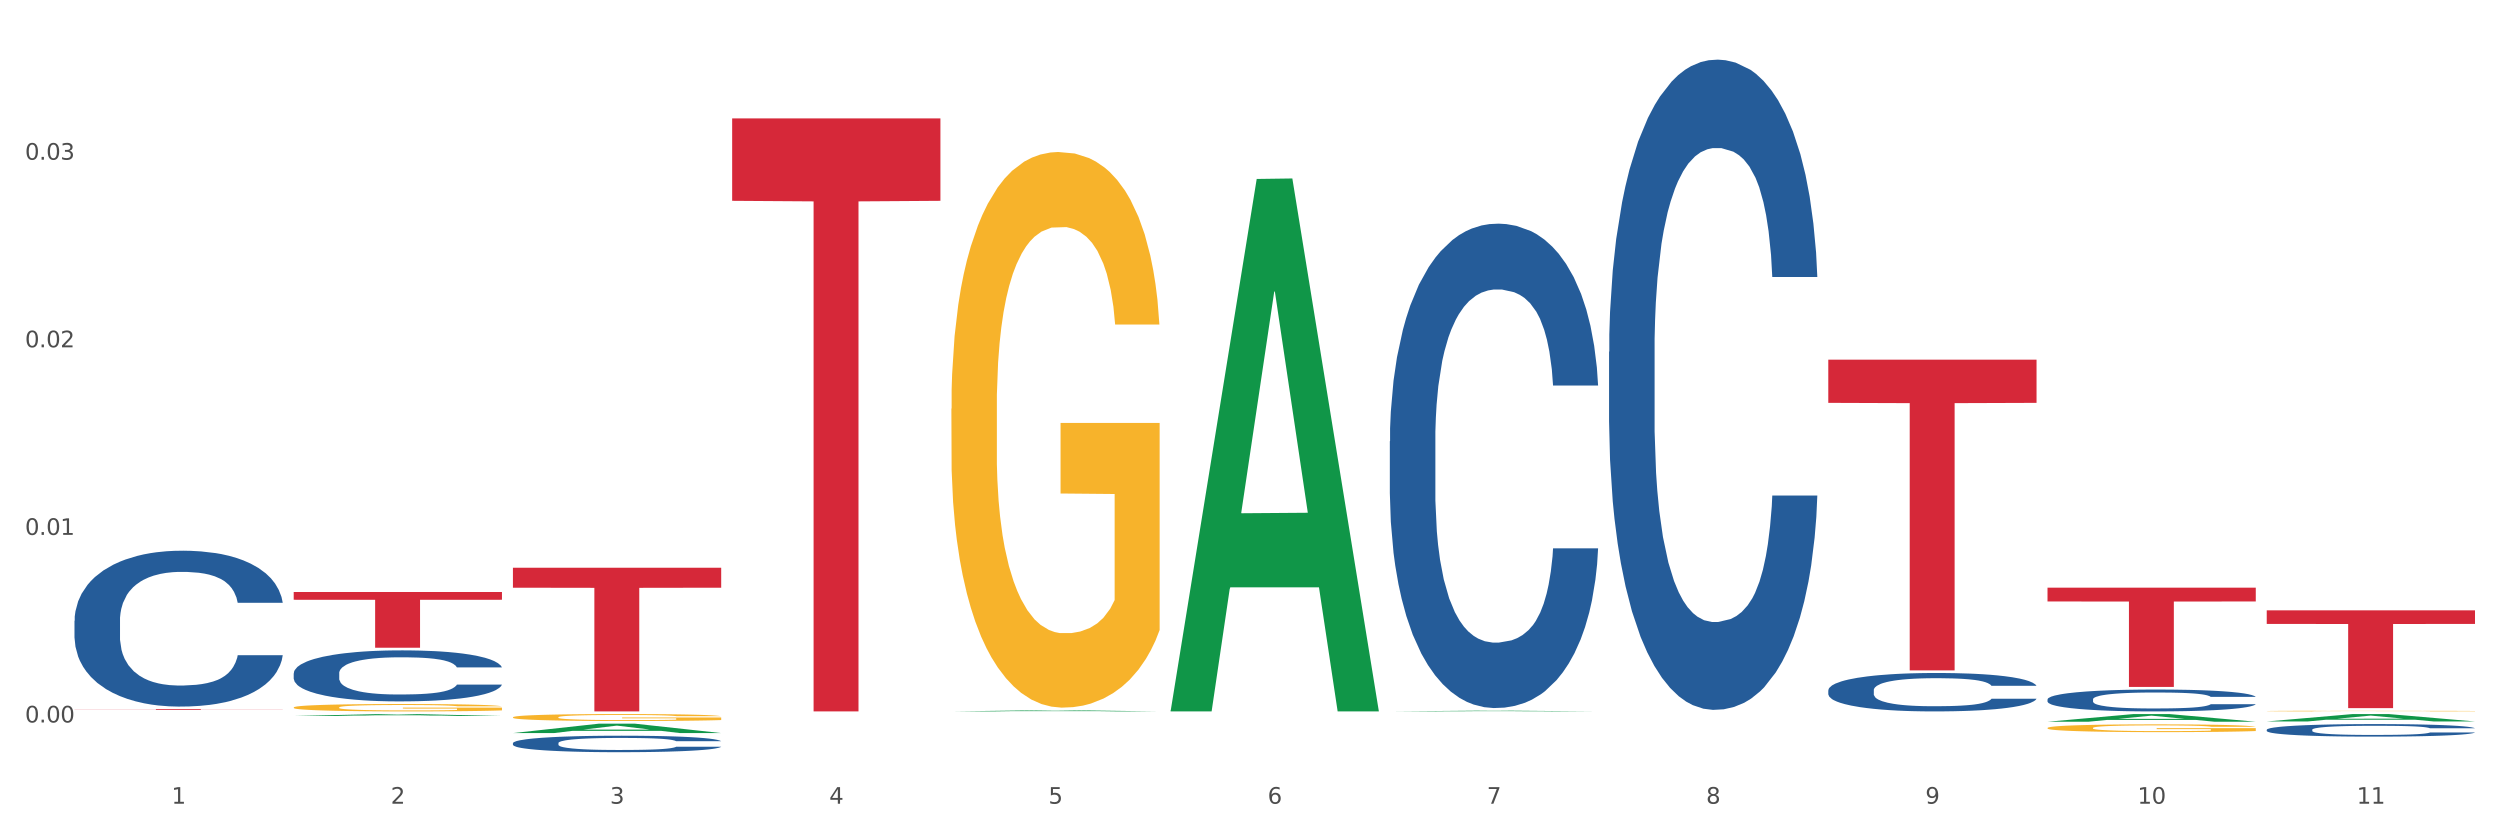<?xml version="1.0" encoding="utf-8" standalone="no"?>
<!DOCTYPE svg PUBLIC "-//W3C//DTD SVG 1.1//EN"
  "http://www.w3.org/Graphics/SVG/1.1/DTD/svg11.dtd">
<svg xmlns:xlink="http://www.w3.org/1999/xlink" width="1080pt" height="360pt" viewBox="0 0 1080 360" xmlns="http://www.w3.org/2000/svg" version="1.1">
 <rect x="0" y="0" width="1080" height="360" fill="#333333" stroke="none"/>
 <defs>
  <style type="text/css">*{stroke-linejoin: round; stroke-linecap: butt}</style>
 </defs>
 <g id="figure_1">
  <g id="patch_1">
   <path d="M 0 360 
L 1080 360 
L 1080 0 
L 0 0 
z
" style="fill: #ffffff; stroke: #ffffff; stroke-linejoin: miter"/>
  </g>
  <g id="axes_1">
   <g id="matplotlib.axis_1">
    <g id="xtick_1">
     <g id="text_1">
      <!-- 1 -->
      <g style="fill: #4d4d4d" transform="translate(74.106 347.204) scale(0.096 -0.096)">
       <defs>
        <path id="DejaVuSans-31" d="M 794 531 
L 1825 531 
L 1825 4091 
L 703 3866 
L 703 4441 
L 1819 4666 
L 2450 4666 
L 2450 531 
L 3481 531 
L 3481 0 
L 794 0 
L 794 531 
z
" transform="scale(0.016)"/>
       </defs>
       <use xlink:href="#DejaVuSans-31"/>
      </g>
     </g>
    </g>
    <g id="xtick_2">
     <g id="text_2">
      <!-- 2 -->
      <g style="fill: #4d4d4d" transform="translate(168.812 347.204) scale(0.096 -0.096)">
       <defs>
        <path id="DejaVuSans-32" d="M 1228 531 
L 3431 531 
L 3431 0 
L 469 0 
L 469 531 
Q 828 903 1448 1529 
Q 2069 2156 2228 2338 
Q 2531 2678 2651 2914 
Q 2772 3150 2772 3378 
Q 2772 3750 2511 3984 
Q 2250 4219 1831 4219 
Q 1534 4219 1204 4116 
Q 875 4013 500 3803 
L 500 4441 
Q 881 4594 1212 4672 
Q 1544 4750 1819 4750 
Q 2544 4750 2975 4387 
Q 3406 4025 3406 3419 
Q 3406 3131 3298 2873 
Q 3191 2616 2906 2266 
Q 2828 2175 2409 1742 
Q 1991 1309 1228 531 
z
" transform="scale(0.016)"/>
       </defs>
       <use xlink:href="#DejaVuSans-32"/>
      </g>
     </g>
    </g>
    <g id="xtick_3">
     <g id="text_3">
      <!-- 3 -->
      <g style="fill: #4d4d4d" transform="translate(263.517 347.204) scale(0.096 -0.096)">
       <defs>
        <path id="DejaVuSans-33" d="M 2597 2516 
Q 3050 2419 3304 2112 
Q 3559 1806 3559 1356 
Q 3559 666 3084 287 
Q 2609 -91 1734 -91 
Q 1441 -91 1130 -33 
Q 819 25 488 141 
L 488 750 
Q 750 597 1062 519 
Q 1375 441 1716 441 
Q 2309 441 2620 675 
Q 2931 909 2931 1356 
Q 2931 1769 2642 2001 
Q 2353 2234 1838 2234 
L 1294 2234 
L 1294 2753 
L 1863 2753 
Q 2328 2753 2575 2939 
Q 2822 3125 2822 3475 
Q 2822 3834 2567 4026 
Q 2313 4219 1838 4219 
Q 1578 4219 1281 4162 
Q 984 4106 628 3988 
L 628 4550 
Q 988 4650 1302 4700 
Q 1616 4750 1894 4750 
Q 2613 4750 3031 4423 
Q 3450 4097 3450 3541 
Q 3450 3153 3228 2886 
Q 3006 2619 2597 2516 
z
" transform="scale(0.016)"/>
       </defs>
       <use xlink:href="#DejaVuSans-33"/>
      </g>
     </g>
    </g>
    <g id="xtick_4">
     <g id="text_4">
      <!-- 4 -->
      <g style="fill: #4d4d4d" transform="translate(358.223 347.204) scale(0.096 -0.096)">
       <defs>
        <path id="DejaVuSans-34" d="M 2419 4116 
L 825 1625 
L 2419 1625 
L 2419 4116 
z
M 2253 4666 
L 3047 4666 
L 3047 1625 
L 3713 1625 
L 3713 1100 
L 3047 1100 
L 3047 0 
L 2419 0 
L 2419 1100 
L 313 1100 
L 313 1709 
L 2253 4666 
z
" transform="scale(0.016)"/>
       </defs>
       <use xlink:href="#DejaVuSans-34"/>
      </g>
     </g>
    </g>
    <g id="xtick_5">
     <g id="text_5">
      <!-- 5 -->
      <g style="fill: #4d4d4d" transform="translate(452.928 347.204) scale(0.096 -0.096)">
       <defs>
        <path id="DejaVuSans-35" d="M 691 4666 
L 3169 4666 
L 3169 4134 
L 1269 4134 
L 1269 2991 
Q 1406 3038 1543 3061 
Q 1681 3084 1819 3084 
Q 2600 3084 3056 2656 
Q 3513 2228 3513 1497 
Q 3513 744 3044 326 
Q 2575 -91 1722 -91 
Q 1428 -91 1123 -41 
Q 819 9 494 109 
L 494 744 
Q 775 591 1075 516 
Q 1375 441 1709 441 
Q 2250 441 2565 725 
Q 2881 1009 2881 1497 
Q 2881 1984 2565 2268 
Q 2250 2553 1709 2553 
Q 1456 2553 1204 2497 
Q 953 2441 691 2322 
L 691 4666 
z
" transform="scale(0.016)"/>
       </defs>
       <use xlink:href="#DejaVuSans-35"/>
      </g>
     </g>
    </g>
    <g id="xtick_6">
     <g id="text_6">
      <!-- 6 -->
      <g style="fill: #4d4d4d" transform="translate(547.634 347.204) scale(0.096 -0.096)">
       <defs>
        <path id="DejaVuSans-36" d="M 2113 2584 
Q 1688 2584 1439 2293 
Q 1191 2003 1191 1497 
Q 1191 994 1439 701 
Q 1688 409 2113 409 
Q 2538 409 2786 701 
Q 3034 994 3034 1497 
Q 3034 2003 2786 2293 
Q 2538 2584 2113 2584 
z
M 3366 4563 
L 3366 3988 
Q 3128 4100 2886 4159 
Q 2644 4219 2406 4219 
Q 1781 4219 1451 3797 
Q 1122 3375 1075 2522 
Q 1259 2794 1537 2939 
Q 1816 3084 2150 3084 
Q 2853 3084 3261 2657 
Q 3669 2231 3669 1497 
Q 3669 778 3244 343 
Q 2819 -91 2113 -91 
Q 1303 -91 875 529 
Q 447 1150 447 2328 
Q 447 3434 972 4092 
Q 1497 4750 2381 4750 
Q 2619 4750 2861 4703 
Q 3103 4656 3366 4563 
z
" transform="scale(0.016)"/>
       </defs>
       <use xlink:href="#DejaVuSans-36"/>
      </g>
     </g>
    </g>
    <g id="xtick_7">
     <g id="text_7">
      <!-- 7 -->
      <g style="fill: #4d4d4d" transform="translate(642.339 347.204) scale(0.096 -0.096)">
       <defs>
        <path id="DejaVuSans-37" d="M 525 4666 
L 3525 4666 
L 3525 4397 
L 1831 0 
L 1172 0 
L 2766 4134 
L 525 4134 
L 525 4666 
z
" transform="scale(0.016)"/>
       </defs>
       <use xlink:href="#DejaVuSans-37"/>
      </g>
     </g>
    </g>
    <g id="xtick_8">
     <g id="text_8">
      <!-- 8 -->
      <g style="fill: #4d4d4d" transform="translate(737.044 347.204) scale(0.096 -0.096)">
       <defs>
        <path id="DejaVuSans-38" d="M 2034 2216 
Q 1584 2216 1326 1975 
Q 1069 1734 1069 1313 
Q 1069 891 1326 650 
Q 1584 409 2034 409 
Q 2484 409 2743 651 
Q 3003 894 3003 1313 
Q 3003 1734 2745 1975 
Q 2488 2216 2034 2216 
z
M 1403 2484 
Q 997 2584 770 2862 
Q 544 3141 544 3541 
Q 544 4100 942 4425 
Q 1341 4750 2034 4750 
Q 2731 4750 3128 4425 
Q 3525 4100 3525 3541 
Q 3525 3141 3298 2862 
Q 3072 2584 2669 2484 
Q 3125 2378 3379 2068 
Q 3634 1759 3634 1313 
Q 3634 634 3220 271 
Q 2806 -91 2034 -91 
Q 1263 -91 848 271 
Q 434 634 434 1313 
Q 434 1759 690 2068 
Q 947 2378 1403 2484 
z
M 1172 3481 
Q 1172 3119 1398 2916 
Q 1625 2713 2034 2713 
Q 2441 2713 2670 2916 
Q 2900 3119 2900 3481 
Q 2900 3844 2670 4047 
Q 2441 4250 2034 4250 
Q 1625 4250 1398 4047 
Q 1172 3844 1172 3481 
z
" transform="scale(0.016)"/>
       </defs>
       <use xlink:href="#DejaVuSans-38"/>
      </g>
     </g>
    </g>
    <g id="xtick_9">
     <g id="text_9">
      <!-- 9 -->
      <g style="fill: #4d4d4d" transform="translate(831.75 347.204) scale(0.096 -0.096)">
       <defs>
        <path id="DejaVuSans-39" d="M 703 97 
L 703 672 
Q 941 559 1184 500 
Q 1428 441 1663 441 
Q 2288 441 2617 861 
Q 2947 1281 2994 2138 
Q 2813 1869 2534 1725 
Q 2256 1581 1919 1581 
Q 1219 1581 811 2004 
Q 403 2428 403 3163 
Q 403 3881 828 4315 
Q 1253 4750 1959 4750 
Q 2769 4750 3195 4129 
Q 3622 3509 3622 2328 
Q 3622 1225 3098 567 
Q 2575 -91 1691 -91 
Q 1453 -91 1209 -44 
Q 966 3 703 97 
z
M 1959 2075 
Q 2384 2075 2632 2365 
Q 2881 2656 2881 3163 
Q 2881 3666 2632 3958 
Q 2384 4250 1959 4250 
Q 1534 4250 1286 3958 
Q 1038 3666 1038 3163 
Q 1038 2656 1286 2365 
Q 1534 2075 1959 2075 
z
" transform="scale(0.016)"/>
       </defs>
       <use xlink:href="#DejaVuSans-39"/>
      </g>
     </g>
    </g>
    <g id="xtick_10">
     <g id="text_10">
      <!-- 10 -->
      <g style="fill: #4d4d4d" transform="translate(923.401 347.204) scale(0.096 -0.096)">
       <defs>
        <path id="DejaVuSans-30" d="M 2034 4250 
Q 1547 4250 1301 3770 
Q 1056 3291 1056 2328 
Q 1056 1369 1301 889 
Q 1547 409 2034 409 
Q 2525 409 2770 889 
Q 3016 1369 3016 2328 
Q 3016 3291 2770 3770 
Q 2525 4250 2034 4250 
z
M 2034 4750 
Q 2819 4750 3233 4129 
Q 3647 3509 3647 2328 
Q 3647 1150 3233 529 
Q 2819 -91 2034 -91 
Q 1250 -91 836 529 
Q 422 1150 422 2328 
Q 422 3509 836 4129 
Q 1250 4750 2034 4750 
z
" transform="scale(0.016)"/>
       </defs>
       <use xlink:href="#DejaVuSans-31"/>
       <use xlink:href="#DejaVuSans-30" transform="translate(63.623 0)"/>
      </g>
     </g>
    </g>
    <g id="xtick_11">
     <g id="text_11">
      <!-- 11 -->
      <g style="fill: #4d4d4d" transform="translate(1018.107 347.204) scale(0.096 -0.096)">
       <use xlink:href="#DejaVuSans-31"/>
       <use xlink:href="#DejaVuSans-31" transform="translate(63.623 0)"/>
      </g>
     </g>
    </g>
    <g id="xtick_12"/>
    <g id="xtick_13"/>
    <g id="xtick_14"/>
    <g id="xtick_15"/>
    <g id="xtick_16"/>
    <g id="xtick_17"/>
    <g id="xtick_18"/>
    <g id="xtick_19"/>
    <g id="xtick_20"/>
    <g id="xtick_21"/>
   </g>
   <g id="matplotlib.axis_2">
    <g id="ytick_1">
     <g id="text_12">
      <!-- 0.00 -->
      <g style="fill: #4d4d4d" transform="translate(10.8 312.112) scale(0.096 -0.096)">
       <defs>
        <path id="DejaVuSans-2e" d="M 684 794 
L 1344 794 
L 1344 0 
L 684 0 
L 684 794 
z
" transform="scale(0.016)"/>
       </defs>
       <use xlink:href="#DejaVuSans-30"/>
       <use xlink:href="#DejaVuSans-2e" transform="translate(63.623 0)"/>
       <use xlink:href="#DejaVuSans-30" transform="translate(95.41 0)"/>
       <use xlink:href="#DejaVuSans-30" transform="translate(159.033 0)"/>
      </g>
     </g>
    </g>
    <g id="ytick_2">
     <g id="text_13">
      <!-- 0.01 -->
      <g style="fill: #4d4d4d" transform="translate(10.8 231.073) scale(0.096 -0.096)">
       <use xlink:href="#DejaVuSans-30"/>
       <use xlink:href="#DejaVuSans-2e" transform="translate(63.623 0)"/>
       <use xlink:href="#DejaVuSans-30" transform="translate(95.41 0)"/>
       <use xlink:href="#DejaVuSans-31" transform="translate(159.033 0)"/>
      </g>
     </g>
    </g>
    <g id="ytick_3">
     <g id="text_14">
      <!-- 0.02 -->
      <g style="fill: #4d4d4d" transform="translate(10.8 150.034) scale(0.096 -0.096)">
       <use xlink:href="#DejaVuSans-30"/>
       <use xlink:href="#DejaVuSans-2e" transform="translate(63.623 0)"/>
       <use xlink:href="#DejaVuSans-30" transform="translate(95.41 0)"/>
       <use xlink:href="#DejaVuSans-32" transform="translate(159.033 0)"/>
      </g>
     </g>
    </g>
    <g id="ytick_4">
     <g id="text_15">
      <!-- 0.03 -->
      <g style="fill: #4d4d4d" transform="translate(10.8 68.996) scale(0.096 -0.096)">
       <use xlink:href="#DejaVuSans-30"/>
       <use xlink:href="#DejaVuSans-2e" transform="translate(63.623 0)"/>
       <use xlink:href="#DejaVuSans-30" transform="translate(95.41 0)"/>
       <use xlink:href="#DejaVuSans-33" transform="translate(159.033 0)"/>
      </g>
     </g>
    </g>
    <g id="ytick_5"/>
    <g id="ytick_6"/>
    <g id="ytick_7"/>
    <g id="ytick_8"/>
   </g>
   <g id="PolyCollection_1">
    <path d="M 126.88 309.316 
L 126.973 309.315 
L 164.074 308.466 
L 179.471 308.465 
L 216.851 309.317 
L 199.042 309.317 
L 190.973 309.119 
L 152.666 309.119 
L 152.387 309.122 
L 144.596 309.317 
L 126.88 309.317 
L 126.88 309.316 
L 157.489 309 
L 186.15 309 
L 171.958 308.647 
L 171.773 308.645 
L 171.587 308.647 
L 157.396 309 
L 157.489 309 
L 126.88 309.316 
z
" clip-path="url(#pa4de73095b)" style="fill: #109648"/>
    <path d="M 126.88 305.613 
L 126.987 305.61 
L 126.987 305.505 
L 127.199 305.414 
L 128.261 305.195 
L 129.855 305.014 
L 131.023 304.917 
L 132.192 304.838 
L 133.572 304.759 
L 135.272 304.678 
L 138.352 304.558 
L 140.264 304.496 
L 142.601 304.432 
L 146.85 304.339 
L 149.931 304.286 
L 153.117 304.242 
L 158.322 304.19 
L 161.721 304.166 
L 165.333 304.149 
L 169.688 304.137 
L 172.981 304.134 
L 180.204 304.143 
L 186.365 304.169 
L 189.339 304.19 
L 193.163 304.225 
L 195.181 304.248 
L 198.474 304.295 
L 201.873 304.356 
L 204.21 304.409 
L 207.716 304.508 
L 210.371 304.607 
L 212.814 304.73 
L 214.089 304.815 
L 215.045 304.894 
L 215.895 304.984 
L 216.744 305.128 
L 197.624 305.128 
L 196.881 305.025 
L 195.712 304.929 
L 194.013 304.835 
L 192.526 304.777 
L 189.976 304.704 
L 187.64 304.657 
L 185.196 304.622 
L 182.222 304.593 
L 179.885 304.578 
L 176.592 304.567 
L 170.113 304.57 
L 165.758 304.593 
L 162.784 304.622 
L 160.872 304.648 
L 159.172 304.678 
L 157.26 304.719 
L 155.029 304.78 
L 153.436 304.835 
L 151.843 304.906 
L 150.568 304.976 
L 149.4 305.058 
L 148.444 305.145 
L 147.7 305.236 
L 147.063 305.347 
L 146.532 305.531 
L 146.532 305.931 
L 146.744 306.022 
L 147.275 306.142 
L 147.912 306.232 
L 148.975 306.34 
L 149.931 306.414 
L 151.736 306.519 
L 153.755 306.606 
L 155.348 306.662 
L 156.941 306.709 
L 159.703 306.773 
L 162.784 306.826 
L 165.439 306.858 
L 169.051 306.887 
L 171.494 306.899 
L 173.618 306.904 
L 178.823 306.904 
L 182.541 306.896 
L 186.684 306.875 
L 189.87 306.849 
L 192.526 306.817 
L 195.5 306.764 
L 197.412 306.715 
L 197.412 306.104 
L 174.043 306.101 
L 174.043 305.695 
L 216.851 305.695 
L 216.851 306.887 
L 215.045 306.948 
L 213.027 307.004 
L 210.902 307.054 
L 207.716 307.115 
L 203.892 307.173 
L 200.492 307.214 
L 196.881 307.249 
L 192.632 307.281 
L 187.108 307.311 
L 183.709 307.322 
L 179.46 307.331 
L 174.468 307.334 
L 170.113 307.328 
L 165.864 307.314 
L 161.403 307.287 
L 157.048 307.249 
L 153.755 307.211 
L 150.462 307.165 
L 146.956 307.103 
L 144.195 307.045 
L 142.07 306.992 
L 139.733 306.925 
L 137.184 306.837 
L 135.272 306.758 
L 133.572 306.677 
L 131.767 306.571 
L 130.492 306.481 
L 129.217 306.367 
L 128.474 306.282 
L 127.624 306.151 
L 126.987 305.966 
L 126.88 305.613 
z
" clip-path="url(#pa4de73095b)" style="fill: #f7b32b"/>
    <path d="M 316.291 51.157 
L 406.262 51.157 
L 406.262 86.755 
L 370.871 86.996 
L 370.871 307.324 
L 351.469 307.324 
L 351.469 86.996 
L 316.291 86.755 
L 316.291 51.397 
L 316.291 51.157 
z
" clip-path="url(#pa4de73095b)" style="fill: #d62839"/>
    <path d="M 221.586 245.262 
L 311.556 245.262 
L 311.556 253.888 
L 276.165 253.946 
L 276.165 307.334 
L 256.764 307.334 
L 256.764 253.946 
L 221.586 253.888 
L 221.586 245.32 
L 221.586 245.262 
z
" clip-path="url(#pa4de73095b)" style="fill: #d62839"/>
    <path d="M 126.88 255.752 
L 216.851 255.752 
L 216.851 259.098 
L 181.46 259.12 
L 181.46 279.825 
L 162.058 279.825 
L 162.058 259.12 
L 126.88 259.098 
L 126.88 255.775 
L 126.88 255.752 
z
" clip-path="url(#pa4de73095b)" style="fill: #d62839"/>
    <path d="M 32.175 306.378 
L 122.145 306.378 
L 122.145 306.424 
L 86.754 306.424 
L 86.754 306.713 
L 67.353 306.713 
L 67.353 306.424 
L 32.175 306.424 
L 32.175 306.378 
L 32.175 306.378 
z
" clip-path="url(#pa4de73095b)" style="fill: #d62839"/>
    <path d="M 32.175 268.16 
L 32.281 268.099 
L 32.281 266.377 
L 32.6 264.039 
L 33.77 259.734 
L 35.259 256.474 
L 37.811 252.661 
L 39.194 251.062 
L 41.002 249.279 
L 44.724 246.388 
L 48.978 243.928 
L 51.956 242.575 
L 54.189 241.714 
L 59.187 240.176 
L 62.059 239.499 
L 65.036 238.946 
L 67.589 238.577 
L 71.843 238.146 
L 75.246 237.962 
L 79.181 237.9 
L 82.477 237.962 
L 86.838 238.208 
L 93.219 238.946 
L 95.665 239.376 
L 98.961 240.115 
L 102.365 241.099 
L 105.13 242.083 
L 108.32 243.497 
L 111.617 245.342 
L 114.807 247.679 
L 117.041 249.832 
L 118.848 252.108 
L 120.444 254.875 
L 121.613 257.889 
L 122.145 260.411 
L 102.684 260.411 
L 102.152 258.135 
L 101.088 255.675 
L 100.025 254.014 
L 98.855 252.661 
L 97.047 251.124 
L 95.452 250.14 
L 92.793 248.971 
L 90.347 248.233 
L 88.327 247.802 
L 85.881 247.433 
L 80.67 247.064 
L 76.947 247.064 
L 74.608 247.187 
L 71.736 247.495 
L 69.29 247.925 
L 66.419 248.664 
L 64.186 249.463 
L 61.952 250.509 
L 60.676 251.247 
L 58.762 252.6 
L 57.486 253.707 
L 55.784 255.613 
L 54.827 256.966 
L 53.126 260.472 
L 52.381 263.055 
L 52.062 264.839 
L 51.849 266.807 
L 51.849 276.402 
L 52.487 280.707 
L 53.019 282.552 
L 53.87 284.643 
L 55.465 287.349 
L 57.805 289.994 
L 60.251 291.9 
L 62.271 293.069 
L 64.186 293.93 
L 66.1 294.607 
L 68.44 295.222 
L 70.354 295.591 
L 73.225 295.96 
L 76.628 296.144 
L 79.287 296.144 
L 84.711 295.837 
L 87.157 295.529 
L 89.496 295.099 
L 92.049 294.422 
L 94.069 293.684 
L 95.239 293.131 
L 97.153 291.962 
L 98.642 290.732 
L 99.919 289.317 
L 100.769 288.087 
L 101.726 286.242 
L 102.471 284.151 
L 102.684 283.044 
L 122.145 283.044 
L 121.72 285.258 
L 120.975 287.411 
L 119.487 290.301 
L 118.317 291.962 
L 116.509 293.992 
L 114.595 295.714 
L 111.936 297.62 
L 109.49 299.035 
L 106.937 300.265 
L 104.172 301.372 
L 99.174 302.91 
L 97.366 303.34 
L 93.538 304.078 
L 90.56 304.509 
L 86.2 304.939 
L 81.733 305.185 
L 77.054 305.247 
L 72.906 305.124 
L 68.333 304.755 
L 65.462 304.386 
L 62.271 303.832 
L 58.549 302.971 
L 55.04 301.926 
L 51.743 300.695 
L 48.659 299.281 
L 45.788 297.682 
L 42.065 295.037 
L 39.3 292.454 
L 37.28 290.055 
L 35.897 288.026 
L 34.515 285.443 
L 33.77 283.659 
L 32.6 279.354 
L 32.175 275.356 
L 32.175 268.16 
z
" clip-path="url(#pa4de73095b)" style="fill: #255c99"/>
    <path d="M 126.88 290.862 
L 126.987 290.842 
L 126.987 290.278 
L 127.306 289.513 
L 128.476 288.104 
L 129.965 287.037 
L 132.517 285.788 
L 133.899 285.265 
L 135.707 284.681 
L 139.43 283.735 
L 143.683 282.929 
L 146.661 282.486 
L 148.894 282.204 
L 153.893 281.701 
L 156.764 281.48 
L 159.742 281.298 
L 162.294 281.178 
L 166.548 281.037 
L 169.951 280.976 
L 173.886 280.956 
L 177.183 280.976 
L 181.543 281.057 
L 187.924 281.298 
L 190.37 281.439 
L 193.667 281.681 
L 197.07 282.003 
L 199.835 282.325 
L 203.025 282.788 
L 206.322 283.392 
L 209.513 284.157 
L 211.746 284.862 
L 213.554 285.607 
L 215.149 286.513 
L 216.319 287.5 
L 216.851 288.325 
L 197.389 288.325 
L 196.857 287.58 
L 195.794 286.775 
L 194.73 286.231 
L 193.561 285.788 
L 191.753 285.285 
L 190.157 284.963 
L 187.499 284.58 
L 185.053 284.339 
L 183.032 284.198 
L 180.586 284.077 
L 175.375 283.956 
L 171.653 283.956 
L 169.313 283.996 
L 166.442 284.097 
L 163.996 284.238 
L 161.124 284.48 
L 158.891 284.741 
L 156.658 285.084 
L 155.382 285.325 
L 153.467 285.768 
L 152.191 286.131 
L 150.49 286.755 
L 149.533 287.198 
L 147.831 288.345 
L 147.087 289.191 
L 146.768 289.775 
L 146.555 290.419 
L 146.555 293.56 
L 147.193 294.97 
L 147.725 295.574 
L 148.575 296.258 
L 150.171 297.144 
L 152.51 298.01 
L 154.956 298.634 
L 156.977 299.017 
L 158.891 299.299 
L 160.805 299.52 
L 163.145 299.721 
L 165.059 299.842 
L 167.931 299.963 
L 171.334 300.023 
L 173.993 300.023 
L 179.416 299.923 
L 181.862 299.822 
L 184.202 299.681 
L 186.754 299.46 
L 188.775 299.218 
L 189.945 299.037 
L 191.859 298.654 
L 193.348 298.252 
L 194.624 297.788 
L 195.475 297.386 
L 196.432 296.782 
L 197.176 296.097 
L 197.389 295.735 
L 216.851 295.735 
L 216.425 296.46 
L 215.681 297.164 
L 214.192 298.111 
L 213.022 298.654 
L 211.214 299.319 
L 209.3 299.882 
L 206.641 300.507 
L 204.195 300.97 
L 201.643 301.372 
L 198.878 301.735 
L 193.88 302.238 
L 192.072 302.379 
L 188.243 302.621 
L 185.265 302.762 
L 180.905 302.903 
L 176.439 302.983 
L 171.759 303.003 
L 167.612 302.963 
L 163.039 302.842 
L 160.167 302.721 
L 156.977 302.54 
L 153.255 302.258 
L 149.745 301.916 
L 146.448 301.513 
L 143.364 301.05 
L 140.493 300.527 
L 136.771 299.661 
L 134.006 298.815 
L 131.985 298.03 
L 130.603 297.366 
L 129.22 296.52 
L 128.476 295.936 
L 127.306 294.527 
L 126.88 293.218 
L 126.88 290.862 
z
" clip-path="url(#pa4de73095b)" style="fill: #255c99"/>
    <path d="M 221.586 321.024 
L 221.692 321.018 
L 221.692 320.836 
L 222.011 320.588 
L 223.181 320.133 
L 224.67 319.788 
L 227.222 319.384 
L 228.605 319.215 
L 230.413 319.026 
L 234.135 318.72 
L 238.389 318.46 
L 241.367 318.317 
L 243.6 318.225 
L 248.598 318.063 
L 251.47 317.991 
L 254.447 317.933 
L 257 317.893 
L 261.254 317.848 
L 264.657 317.828 
L 268.592 317.822 
L 271.888 317.828 
L 276.249 317.854 
L 282.63 317.933 
L 285.076 317.978 
L 288.372 318.056 
L 291.775 318.16 
L 294.541 318.265 
L 297.731 318.414 
L 301.028 318.609 
L 304.218 318.857 
L 306.451 319.085 
L 308.259 319.326 
L 309.855 319.618 
L 311.024 319.937 
L 311.556 320.204 
L 292.095 320.204 
L 291.563 319.963 
L 290.499 319.703 
L 289.436 319.527 
L 288.266 319.384 
L 286.458 319.221 
L 284.863 319.117 
L 282.204 318.994 
L 279.758 318.915 
L 277.738 318.87 
L 275.292 318.831 
L 270.081 318.792 
L 266.358 318.792 
L 264.019 318.805 
L 261.147 318.837 
L 258.701 318.883 
L 255.83 318.961 
L 253.597 319.046 
L 251.363 319.156 
L 250.087 319.234 
L 248.173 319.378 
L 246.897 319.495 
L 245.195 319.697 
L 244.238 319.84 
L 242.536 320.211 
L 241.792 320.484 
L 241.473 320.673 
L 241.26 320.881 
L 241.26 321.897 
L 241.898 322.352 
L 242.43 322.548 
L 243.281 322.769 
L 244.876 323.055 
L 247.216 323.335 
L 249.662 323.537 
L 251.682 323.661 
L 253.597 323.752 
L 255.511 323.823 
L 257.851 323.888 
L 259.765 323.928 
L 262.636 323.967 
L 266.039 323.986 
L 268.698 323.986 
L 274.122 323.954 
L 276.568 323.921 
L 278.907 323.875 
L 281.46 323.804 
L 283.48 323.726 
L 284.65 323.667 
L 286.564 323.544 
L 288.053 323.413 
L 289.329 323.264 
L 290.18 323.133 
L 291.137 322.938 
L 291.882 322.717 
L 292.095 322.6 
L 311.556 322.6 
L 311.131 322.834 
L 310.386 323.062 
L 308.897 323.368 
L 307.728 323.544 
L 305.92 323.758 
L 304.005 323.941 
L 301.347 324.142 
L 298.901 324.292 
L 296.348 324.422 
L 293.583 324.539 
L 288.585 324.702 
L 286.777 324.748 
L 282.949 324.826 
L 279.971 324.871 
L 275.611 324.917 
L 271.144 324.943 
L 266.465 324.95 
L 262.317 324.936 
L 257.744 324.897 
L 254.873 324.858 
L 251.682 324.8 
L 247.96 324.709 
L 244.451 324.598 
L 241.154 324.468 
L 238.07 324.318 
L 235.198 324.149 
L 231.476 323.869 
L 228.711 323.596 
L 226.691 323.342 
L 225.308 323.127 
L 223.926 322.854 
L 223.181 322.665 
L 222.011 322.209 
L 221.586 321.786 
L 221.586 321.024 
z
" clip-path="url(#pa4de73095b)" style="fill: #255c99"/>
    <path d="M 600.408 190.642 
L 600.514 190.451 
L 600.514 185.1 
L 600.833 177.838 
L 602.003 164.46 
L 603.492 154.331 
L 606.044 142.482 
L 607.427 137.513 
L 609.235 131.971 
L 612.957 122.989 
L 617.211 115.344 
L 620.189 111.14 
L 622.422 108.464 
L 627.42 103.686 
L 630.292 101.584 
L 633.269 99.864 
L 635.822 98.717 
L 640.076 97.38 
L 643.479 96.806 
L 647.414 96.615 
L 650.71 96.806 
L 655.071 97.571 
L 661.451 99.864 
L 663.897 101.202 
L 667.194 103.495 
L 670.597 106.553 
L 673.362 109.611 
L 676.553 114.006 
L 679.85 119.74 
L 683.04 127.002 
L 685.273 133.691 
L 687.081 140.762 
L 688.677 149.362 
L 689.846 158.726 
L 690.378 166.562 
L 670.916 166.562 
L 670.385 159.491 
L 669.321 151.846 
L 668.258 146.686 
L 667.088 142.482 
L 665.28 137.704 
L 663.685 134.646 
L 661.026 131.015 
L 658.58 128.722 
L 656.559 127.384 
L 654.113 126.237 
L 648.902 125.091 
L 645.18 125.091 
L 642.841 125.473 
L 639.969 126.429 
L 637.523 127.766 
L 634.652 130.06 
L 632.419 132.544 
L 630.185 135.793 
L 628.909 138.086 
L 626.995 142.291 
L 625.719 145.731 
L 624.017 151.655 
L 623.06 155.86 
L 621.358 166.753 
L 620.614 174.78 
L 620.295 180.322 
L 620.082 186.438 
L 620.082 216.251 
L 620.72 229.629 
L 621.252 235.362 
L 622.103 241.86 
L 623.698 250.269 
L 626.038 258.486 
L 628.484 264.411 
L 630.504 268.042 
L 632.419 270.718 
L 634.333 272.82 
L 636.672 274.731 
L 638.587 275.878 
L 641.458 277.024 
L 644.861 277.598 
L 647.52 277.598 
L 652.944 276.642 
L 655.39 275.686 
L 657.729 274.349 
L 660.282 272.246 
L 662.302 269.953 
L 663.472 268.233 
L 665.386 264.602 
L 666.875 260.78 
L 668.151 256.384 
L 669.002 252.562 
L 669.959 246.829 
L 670.704 240.331 
L 670.916 236.891 
L 690.378 236.891 
L 689.953 243.771 
L 689.208 250.46 
L 687.719 259.442 
L 686.55 264.602 
L 684.742 270.909 
L 682.827 276.26 
L 680.169 282.184 
L 677.723 286.58 
L 675.17 290.402 
L 672.405 293.842 
L 667.407 298.62 
L 665.599 299.958 
L 661.771 302.251 
L 658.793 303.589 
L 654.433 304.926 
L 649.966 305.691 
L 645.287 305.882 
L 641.139 305.5 
L 636.566 304.353 
L 633.695 303.206 
L 630.504 301.486 
L 626.782 298.811 
L 623.273 295.562 
L 619.976 291.74 
L 616.892 287.344 
L 614.02 282.375 
L 610.298 274.158 
L 607.533 266.131 
L 605.513 258.678 
L 604.13 252.371 
L 602.748 244.344 
L 602.003 238.802 
L 600.833 225.424 
L 600.408 213.002 
L 600.408 190.642 
z
" clip-path="url(#pa4de73095b)" style="fill: #255c99"/>
    <path d="M 695.113 151.978 
L 695.22 151.722 
L 695.22 144.539 
L 695.539 134.79 
L 696.709 116.832 
L 698.197 103.235 
L 700.75 87.33 
L 702.132 80.66 
L 703.94 73.22 
L 707.662 61.162 
L 711.916 50.901 
L 714.894 45.257 
L 717.127 41.665 
L 722.126 35.252 
L 724.997 32.43 
L 727.975 30.121 
L 730.527 28.581 
L 734.781 26.786 
L 738.184 26.016 
L 742.119 25.759 
L 745.416 26.016 
L 749.776 27.042 
L 756.157 30.121 
L 758.603 31.917 
L 761.9 34.995 
L 765.303 39.1 
L 768.068 43.204 
L 771.258 49.105 
L 774.555 56.801 
L 777.746 66.55 
L 779.979 75.529 
L 781.787 85.021 
L 783.382 96.565 
L 784.552 109.136 
L 785.084 119.654 
L 765.622 119.654 
L 765.09 110.162 
L 764.027 99.9 
L 762.963 92.974 
L 761.793 87.33 
L 759.985 80.916 
L 758.39 76.811 
L 755.732 71.937 
L 753.286 68.859 
L 751.265 67.063 
L 748.819 65.524 
L 743.608 63.984 
L 739.886 63.984 
L 737.546 64.497 
L 734.675 65.78 
L 732.229 67.576 
L 729.357 70.654 
L 727.124 73.989 
L 724.891 78.351 
L 723.615 81.429 
L 721.7 87.073 
L 720.424 91.691 
L 718.723 99.644 
L 717.765 105.288 
L 716.064 119.911 
L 715.319 130.685 
L 715 138.125 
L 714.788 146.334 
L 714.788 186.355 
L 715.426 204.313 
L 715.958 212.009 
L 716.808 220.732 
L 718.404 232.02 
L 720.743 243.051 
L 723.189 251.004 
L 725.21 255.878 
L 727.124 259.47 
L 729.038 262.292 
L 731.378 264.857 
L 733.292 266.396 
L 736.164 267.936 
L 739.567 268.705 
L 742.225 268.705 
L 747.649 267.423 
L 750.095 266.14 
L 752.435 264.344 
L 754.987 261.522 
L 757.008 258.444 
L 758.178 256.135 
L 760.092 251.26 
L 761.581 246.129 
L 762.857 240.229 
L 763.708 235.098 
L 764.665 227.402 
L 765.409 218.679 
L 765.622 214.062 
L 785.084 214.062 
L 784.658 223.297 
L 783.914 232.276 
L 782.425 244.334 
L 781.255 251.26 
L 779.447 259.726 
L 777.533 266.909 
L 774.874 274.862 
L 772.428 280.763 
L 769.876 285.894 
L 767.111 290.511 
L 762.112 296.925 
L 760.305 298.721 
L 756.476 301.799 
L 753.498 303.595 
L 749.138 305.391 
L 744.671 306.417 
L 739.992 306.674 
L 735.845 306.16 
L 731.272 304.621 
L 728.4 303.082 
L 725.21 300.773 
L 721.488 297.181 
L 717.978 292.82 
L 714.681 287.689 
L 711.597 281.789 
L 708.726 275.119 
L 705.004 264.087 
L 702.239 253.313 
L 700.218 243.308 
L 698.836 234.842 
L 697.453 224.067 
L 696.709 216.627 
L 695.539 198.669 
L 695.113 181.994 
L 695.113 151.978 
z
" clip-path="url(#pa4de73095b)" style="fill: #255c99"/>
    <path d="M 789.819 298.19 
L 789.925 298.175 
L 789.925 297.75 
L 790.244 297.174 
L 791.414 296.113 
L 792.903 295.309 
L 795.455 294.369 
L 796.838 293.975 
L 798.646 293.535 
L 802.368 292.822 
L 806.622 292.216 
L 809.6 291.882 
L 811.833 291.67 
L 816.831 291.291 
L 819.703 291.124 
L 822.68 290.987 
L 825.233 290.896 
L 829.487 290.79 
L 832.89 290.745 
L 836.825 290.73 
L 840.121 290.745 
L 844.482 290.805 
L 850.862 290.987 
L 853.308 291.093 
L 856.605 291.275 
L 860.008 291.518 
L 862.773 291.761 
L 865.964 292.109 
L 869.261 292.564 
L 872.451 293.141 
L 874.684 293.671 
L 876.492 294.232 
L 878.087 294.915 
L 879.257 295.658 
L 879.789 296.28 
L 860.327 296.28 
L 859.796 295.718 
L 858.732 295.112 
L 857.669 294.702 
L 856.499 294.369 
L 854.691 293.99 
L 853.096 293.747 
L 850.437 293.459 
L 847.991 293.277 
L 845.97 293.171 
L 843.524 293.08 
L 838.313 292.989 
L 834.591 292.989 
L 832.252 293.019 
L 829.38 293.095 
L 826.934 293.201 
L 824.063 293.383 
L 821.83 293.58 
L 819.596 293.838 
L 818.32 294.02 
L 816.406 294.354 
L 815.13 294.627 
L 813.428 295.097 
L 812.471 295.43 
L 810.769 296.295 
L 810.025 296.932 
L 809.706 297.371 
L 809.493 297.857 
L 809.493 300.222 
L 810.131 301.284 
L 810.663 301.739 
L 811.514 302.254 
L 813.109 302.921 
L 815.449 303.573 
L 817.895 304.043 
L 819.915 304.332 
L 821.83 304.544 
L 823.744 304.711 
L 826.083 304.862 
L 827.998 304.953 
L 830.869 305.044 
L 834.272 305.09 
L 836.931 305.09 
L 842.355 305.014 
L 844.801 304.938 
L 847.14 304.832 
L 849.693 304.665 
L 851.713 304.483 
L 852.883 304.347 
L 854.797 304.059 
L 856.286 303.755 
L 857.562 303.407 
L 858.413 303.103 
L 859.37 302.648 
L 860.115 302.133 
L 860.327 301.86 
L 879.789 301.86 
L 879.364 302.406 
L 878.619 302.937 
L 877.13 303.649 
L 875.961 304.059 
L 874.153 304.559 
L 872.238 304.984 
L 869.58 305.454 
L 867.134 305.802 
L 864.581 306.106 
L 861.816 306.379 
L 856.818 306.758 
L 855.01 306.864 
L 851.181 307.046 
L 848.204 307.152 
L 843.843 307.258 
L 839.377 307.319 
L 834.698 307.334 
L 830.55 307.304 
L 825.977 307.213 
L 823.106 307.122 
L 819.915 306.985 
L 816.193 306.773 
L 812.684 306.515 
L 809.387 306.212 
L 806.303 305.863 
L 803.431 305.469 
L 799.709 304.817 
L 796.944 304.18 
L 794.924 303.589 
L 793.541 303.088 
L 792.158 302.451 
L 791.414 302.012 
L 790.244 300.95 
L 789.819 299.964 
L 789.819 298.19 
z
" clip-path="url(#pa4de73095b)" style="fill: #255c99"/>
    <path d="M 884.524 302.127 
L 884.631 302.118 
L 884.631 301.877 
L 884.95 301.548 
L 886.12 300.944 
L 887.608 300.486 
L 890.161 299.951 
L 891.543 299.726 
L 893.351 299.476 
L 897.073 299.07 
L 901.327 298.725 
L 904.305 298.535 
L 906.538 298.414 
L 911.537 298.198 
L 914.408 298.103 
L 917.386 298.025 
L 919.938 297.974 
L 924.192 297.913 
L 927.595 297.887 
L 931.53 297.879 
L 934.827 297.887 
L 939.187 297.922 
L 945.568 298.025 
L 948.014 298.086 
L 951.311 298.189 
L 954.714 298.328 
L 957.479 298.466 
L 960.669 298.664 
L 963.966 298.923 
L 967.157 299.252 
L 969.39 299.554 
L 971.198 299.873 
L 972.793 300.262 
L 973.963 300.685 
L 974.495 301.039 
L 955.033 301.039 
L 954.501 300.72 
L 953.438 300.374 
L 952.374 300.141 
L 951.204 299.951 
L 949.396 299.735 
L 947.801 299.597 
L 945.143 299.433 
L 942.697 299.329 
L 940.676 299.269 
L 938.23 299.217 
L 933.019 299.165 
L 929.297 299.165 
L 926.957 299.182 
L 924.086 299.226 
L 921.64 299.286 
L 918.768 299.39 
L 916.535 299.502 
L 914.302 299.649 
L 913.026 299.752 
L 911.111 299.942 
L 909.835 300.098 
L 908.134 300.365 
L 907.176 300.555 
L 905.475 301.048 
L 904.73 301.41 
L 904.411 301.661 
L 904.199 301.937 
L 904.199 303.284 
L 904.837 303.889 
L 905.368 304.148 
L 906.219 304.441 
L 907.814 304.821 
L 910.154 305.193 
L 912.6 305.46 
L 914.621 305.624 
L 916.535 305.745 
L 918.449 305.84 
L 920.789 305.927 
L 922.703 305.978 
L 925.575 306.03 
L 928.978 306.056 
L 931.636 306.056 
L 937.06 306.013 
L 939.506 305.97 
L 941.846 305.909 
L 944.398 305.814 
L 946.419 305.711 
L 947.589 305.633 
L 949.503 305.469 
L 950.992 305.296 
L 952.268 305.098 
L 953.119 304.925 
L 954.076 304.666 
L 954.82 304.372 
L 955.033 304.217 
L 974.495 304.217 
L 974.069 304.528 
L 973.325 304.83 
L 971.836 305.236 
L 970.666 305.469 
L 968.858 305.754 
L 966.944 305.996 
L 964.285 306.263 
L 961.839 306.462 
L 959.287 306.635 
L 956.522 306.79 
L 951.523 307.006 
L 949.715 307.066 
L 945.887 307.17 
L 942.909 307.23 
L 938.549 307.291 
L 934.082 307.325 
L 929.403 307.334 
L 925.256 307.317 
L 920.683 307.265 
L 917.811 307.213 
L 914.621 307.135 
L 910.899 307.015 
L 907.389 306.868 
L 904.092 306.695 
L 901.008 306.496 
L 898.137 306.272 
L 894.415 305.901 
L 891.65 305.538 
L 889.629 305.201 
L 888.246 304.916 
L 886.864 304.554 
L 886.12 304.303 
L 884.95 303.699 
L 884.524 303.137 
L 884.524 302.127 
z
" clip-path="url(#pa4de73095b)" style="fill: #255c99"/>
    <path d="M 979.23 315.239 
L 979.336 315.234 
L 979.336 315.095 
L 979.655 314.907 
L 980.825 314.56 
L 982.314 314.298 
L 984.866 313.991 
L 986.249 313.862 
L 988.057 313.718 
L 991.779 313.485 
L 996.033 313.287 
L 999.01 313.178 
L 1001.244 313.109 
L 1006.242 312.985 
L 1009.114 312.931 
L 1012.091 312.886 
L 1014.644 312.857 
L 1018.898 312.822 
L 1022.301 312.807 
L 1026.236 312.802 
L 1029.532 312.807 
L 1033.893 312.827 
L 1040.273 312.886 
L 1042.719 312.921 
L 1046.016 312.98 
L 1049.419 313.06 
L 1052.184 313.139 
L 1055.375 313.253 
L 1058.672 313.401 
L 1061.862 313.589 
L 1064.095 313.763 
L 1065.903 313.946 
L 1067.498 314.169 
L 1068.668 314.412 
L 1069.2 314.615 
L 1049.738 314.615 
L 1049.207 314.431 
L 1048.143 314.233 
L 1047.08 314.1 
L 1045.91 313.991 
L 1044.102 313.867 
L 1042.507 313.788 
L 1039.848 313.693 
L 1037.402 313.634 
L 1035.381 313.599 
L 1032.935 313.57 
L 1027.724 313.54 
L 1024.002 313.54 
L 1021.663 313.55 
L 1018.791 313.575 
L 1016.345 313.609 
L 1013.474 313.669 
L 1011.24 313.733 
L 1009.007 313.817 
L 1007.731 313.877 
L 1005.817 313.986 
L 1004.541 314.075 
L 1002.839 314.228 
L 1001.882 314.337 
L 1000.18 314.62 
L 999.436 314.828 
L 999.117 314.971 
L 998.904 315.13 
L 998.904 315.902 
L 999.542 316.249 
L 1000.074 316.397 
L 1000.925 316.566 
L 1002.52 316.784 
L 1004.86 316.997 
L 1007.306 317.15 
L 1009.326 317.244 
L 1011.24 317.314 
L 1013.155 317.368 
L 1015.494 317.418 
L 1017.409 317.447 
L 1020.28 317.477 
L 1023.683 317.492 
L 1026.342 317.492 
L 1031.766 317.467 
L 1034.212 317.442 
L 1036.551 317.408 
L 1039.104 317.353 
L 1041.124 317.294 
L 1042.294 317.249 
L 1044.208 317.155 
L 1045.697 317.056 
L 1046.973 316.942 
L 1047.824 316.843 
L 1048.781 316.695 
L 1049.526 316.526 
L 1049.738 316.437 
L 1069.2 316.437 
L 1068.775 316.615 
L 1068.03 316.789 
L 1066.541 317.021 
L 1065.371 317.155 
L 1063.564 317.319 
L 1061.649 317.457 
L 1058.991 317.611 
L 1056.545 317.725 
L 1053.992 317.824 
L 1051.227 317.913 
L 1046.229 318.037 
L 1044.421 318.071 
L 1040.592 318.131 
L 1037.615 318.165 
L 1033.254 318.2 
L 1028.788 318.22 
L 1024.109 318.225 
L 1019.961 318.215 
L 1015.388 318.185 
L 1012.517 318.156 
L 1009.326 318.111 
L 1005.604 318.042 
L 1002.095 317.957 
L 998.798 317.858 
L 995.714 317.745 
L 992.842 317.616 
L 989.12 317.403 
L 986.355 317.195 
L 984.334 317.002 
L 982.952 316.838 
L 981.569 316.63 
L 980.825 316.487 
L 979.655 316.14 
L 979.23 315.818 
L 979.23 315.239 
z
" clip-path="url(#pa4de73095b)" style="fill: #255c99"/>
    <path d="M 979.23 307.177 
L 979.336 307.177 
L 979.336 307.167 
L 979.548 307.159 
L 980.611 307.139 
L 982.204 307.122 
L 983.372 307.113 
L 984.541 307.106 
L 985.922 307.099 
L 987.621 307.091 
L 990.702 307.08 
L 992.614 307.075 
L 994.951 307.069 
L 999.2 307.06 
L 1002.28 307.056 
L 1005.467 307.052 
L 1010.672 307.047 
L 1014.071 307.045 
L 1017.682 307.043 
L 1022.037 307.042 
L 1025.33 307.042 
L 1032.553 307.042 
L 1038.714 307.045 
L 1041.688 307.047 
L 1045.512 307.05 
L 1047.531 307.052 
L 1050.824 307.056 
L 1054.223 307.062 
L 1056.56 307.067 
L 1060.065 307.076 
L 1062.72 307.085 
L 1065.164 307.096 
L 1066.438 307.104 
L 1067.394 307.111 
L 1068.244 307.119 
L 1069.094 307.132 
L 1049.974 307.132 
L 1049.23 307.123 
L 1048.062 307.114 
L 1046.362 307.106 
L 1044.875 307.1 
L 1042.326 307.094 
L 1039.989 307.089 
L 1037.546 307.086 
L 1034.572 307.084 
L 1032.235 307.082 
L 1028.942 307.081 
L 1022.462 307.081 
L 1018.107 307.084 
L 1015.133 307.086 
L 1013.221 307.089 
L 1011.521 307.091 
L 1009.609 307.095 
L 1007.379 307.101 
L 1005.785 307.106 
L 1004.192 307.112 
L 1002.917 307.119 
L 1001.749 307.126 
L 1000.793 307.134 
L 1000.049 307.142 
L 999.412 307.152 
L 998.881 307.169 
L 998.881 307.206 
L 999.093 307.214 
L 999.624 307.225 
L 1000.262 307.233 
L 1001.324 307.243 
L 1002.28 307.25 
L 1004.086 307.26 
L 1006.104 307.268 
L 1007.697 307.273 
L 1009.291 307.277 
L 1012.052 307.283 
L 1015.133 307.288 
L 1017.788 307.291 
L 1021.4 307.293 
L 1023.843 307.294 
L 1025.968 307.295 
L 1031.172 307.295 
L 1034.89 307.294 
L 1039.033 307.292 
L 1042.22 307.29 
L 1044.875 307.287 
L 1047.849 307.282 
L 1049.761 307.277 
L 1049.761 307.222 
L 1026.392 307.221 
L 1026.392 307.184 
L 1069.2 307.184 
L 1069.2 307.293 
L 1067.394 307.299 
L 1065.376 307.304 
L 1063.252 307.308 
L 1060.065 307.314 
L 1056.241 307.319 
L 1052.842 307.323 
L 1049.23 307.326 
L 1044.981 307.329 
L 1039.458 307.332 
L 1036.059 307.333 
L 1031.81 307.334 
L 1026.817 307.334 
L 1022.462 307.334 
L 1018.213 307.332 
L 1013.752 307.33 
L 1009.397 307.326 
L 1006.104 307.323 
L 1002.811 307.319 
L 999.306 307.313 
L 996.544 307.308 
L 994.42 307.303 
L 992.083 307.297 
L 989.533 307.289 
L 987.621 307.281 
L 985.922 307.274 
L 984.116 307.264 
L 982.841 307.256 
L 981.567 307.246 
L 980.823 307.238 
L 979.973 307.226 
L 979.336 307.209 
L 979.23 307.177 
z
" clip-path="url(#pa4de73095b)" style="fill: #f7b32b"/>
    <path d="M 884.524 314.473 
L 884.631 314.47 
L 884.631 314.359 
L 884.843 314.264 
L 885.905 314.034 
L 887.499 313.844 
L 888.667 313.743 
L 889.835 313.66 
L 891.216 313.577 
L 892.916 313.491 
L 895.996 313.365 
L 897.908 313.301 
L 900.245 313.233 
L 904.494 313.135 
L 907.575 313.08 
L 910.761 313.034 
L 915.966 312.979 
L 919.365 312.954 
L 922.977 312.936 
L 927.332 312.923 
L 930.625 312.92 
L 937.848 312.929 
L 944.009 312.957 
L 946.983 312.979 
L 950.807 313.015 
L 952.825 313.04 
L 956.118 313.089 
L 959.517 313.153 
L 961.854 313.209 
L 965.359 313.313 
L 968.015 313.417 
L 970.458 313.546 
L 971.733 313.635 
L 972.689 313.718 
L 973.539 313.813 
L 974.388 313.964 
L 955.268 313.964 
L 954.525 313.856 
L 953.356 313.755 
L 951.657 313.657 
L 950.17 313.595 
L 947.62 313.519 
L 945.283 313.47 
L 942.84 313.433 
L 939.866 313.402 
L 937.529 313.387 
L 934.236 313.374 
L 927.757 313.377 
L 923.402 313.402 
L 920.427 313.433 
L 918.515 313.46 
L 916.816 313.491 
L 914.904 313.534 
L 912.673 313.598 
L 911.08 313.657 
L 909.487 313.73 
L 908.212 313.804 
L 907.043 313.89 
L 906.087 313.982 
L 905.344 314.077 
L 904.707 314.194 
L 904.175 314.387 
L 904.175 314.807 
L 904.388 314.903 
L 904.919 315.028 
L 905.556 315.123 
L 906.619 315.237 
L 907.575 315.314 
L 909.38 315.424 
L 911.399 315.516 
L 912.992 315.575 
L 914.585 315.624 
L 917.347 315.691 
L 920.427 315.746 
L 923.083 315.78 
L 926.695 315.811 
L 929.138 315.823 
L 931.262 315.829 
L 936.467 315.829 
L 940.185 315.82 
L 944.327 315.799 
L 947.514 315.771 
L 950.17 315.737 
L 953.144 315.682 
L 955.056 315.63 
L 955.056 314.988 
L 931.687 314.985 
L 931.687 314.559 
L 974.495 314.559 
L 974.495 315.811 
L 972.689 315.875 
L 970.671 315.934 
L 968.546 315.986 
L 965.359 316.05 
L 961.535 316.112 
L 958.136 316.155 
L 954.525 316.191 
L 950.276 316.225 
L 944.752 316.256 
L 941.353 316.268 
L 937.104 316.277 
L 932.112 316.28 
L 927.757 316.274 
L 923.508 316.259 
L 919.047 316.231 
L 914.691 316.191 
L 911.399 316.151 
L 908.106 316.102 
L 904.6 316.038 
L 901.839 315.977 
L 899.714 315.921 
L 897.377 315.851 
L 894.828 315.759 
L 892.916 315.676 
L 891.216 315.59 
L 889.411 315.479 
L 888.136 315.384 
L 886.861 315.265 
L 886.118 315.176 
L 885.268 315.038 
L 884.631 314.844 
L 884.524 314.473 
z
" clip-path="url(#pa4de73095b)" style="fill: #f7b32b"/>
    <path d="M 410.997 176.583 
L 411.103 176.363 
L 411.103 168.471 
L 411.316 161.676 
L 412.378 145.234 
L 413.971 131.642 
L 415.14 124.408 
L 416.308 118.489 
L 417.689 112.57 
L 419.388 106.432 
L 422.469 97.444 
L 424.381 92.84 
L 426.718 88.017 
L 430.967 81.002 
L 434.047 77.056 
L 437.234 73.768 
L 442.439 69.822 
L 445.838 68.068 
L 449.449 66.753 
L 453.804 65.876 
L 457.097 65.657 
L 464.32 66.315 
L 470.481 68.288 
L 473.456 69.822 
L 477.28 72.453 
L 479.298 74.207 
L 482.591 77.714 
L 485.99 82.318 
L 488.327 86.264 
L 491.832 93.717 
L 494.488 101.171 
L 496.931 110.378 
L 498.205 116.735 
L 499.161 122.654 
L 500.011 129.45 
L 500.861 140.192 
L 481.741 140.192 
L 480.997 132.519 
L 479.829 125.285 
L 478.129 118.27 
L 476.642 113.886 
L 474.093 108.405 
L 471.756 104.897 
L 469.313 102.267 
L 466.339 100.075 
L 464.002 98.979 
L 460.709 98.102 
L 454.229 98.321 
L 449.874 100.075 
L 446.9 102.267 
L 444.988 104.24 
L 443.288 106.432 
L 441.376 109.501 
L 439.146 114.105 
L 437.552 118.27 
L 435.959 123.531 
L 434.684 128.793 
L 433.516 134.931 
L 432.56 141.507 
L 431.816 148.303 
L 431.179 156.634 
L 430.648 170.444 
L 430.648 200.478 
L 430.86 207.273 
L 431.392 216.262 
L 432.029 223.057 
L 433.091 231.169 
L 434.047 236.649 
L 435.853 244.541 
L 437.871 251.118 
L 439.464 255.283 
L 441.058 258.79 
L 443.82 263.613 
L 446.9 267.559 
L 449.556 269.971 
L 453.167 272.163 
L 455.61 273.04 
L 457.735 273.478 
L 462.94 273.478 
L 466.657 272.82 
L 470.8 271.286 
L 473.987 269.313 
L 476.642 266.901 
L 479.616 262.956 
L 481.528 259.229 
L 481.528 213.412 
L 458.16 213.192 
L 458.16 182.721 
L 500.967 182.721 
L 500.967 272.163 
L 499.161 276.766 
L 497.143 280.932 
L 495.019 284.658 
L 491.832 289.262 
L 488.008 293.646 
L 484.609 296.716 
L 480.997 299.346 
L 476.748 301.758 
L 471.225 303.95 
L 467.826 304.827 
L 463.577 305.484 
L 458.584 305.704 
L 454.229 305.265 
L 449.98 304.169 
L 445.519 302.196 
L 441.164 299.346 
L 437.871 296.496 
L 434.578 292.989 
L 431.073 288.385 
L 428.311 284.001 
L 426.187 280.055 
L 423.85 275.013 
L 421.3 268.436 
L 419.388 262.517 
L 417.689 256.379 
L 415.883 248.487 
L 414.608 241.691 
L 413.334 233.142 
L 412.59 226.784 
L 411.74 216.919 
L 411.103 203.108 
L 410.997 176.583 
z
" clip-path="url(#pa4de73095b)" style="fill: #f7b32b"/>
    <path d="M 221.586 309.861 
L 221.692 309.858 
L 221.692 309.759 
L 221.905 309.673 
L 222.967 309.466 
L 224.56 309.295 
L 225.729 309.204 
L 226.897 309.13 
L 228.278 309.055 
L 229.978 308.978 
L 233.058 308.865 
L 234.97 308.807 
L 237.307 308.746 
L 241.556 308.658 
L 244.636 308.608 
L 247.823 308.567 
L 253.028 308.517 
L 256.427 308.495 
L 260.038 308.479 
L 264.394 308.468 
L 267.686 308.465 
L 274.91 308.473 
L 281.07 308.498 
L 284.045 308.517 
L 287.869 308.55 
L 289.887 308.572 
L 293.18 308.617 
L 296.579 308.675 
L 298.916 308.724 
L 302.421 308.818 
L 305.077 308.912 
L 307.52 309.028 
L 308.794 309.108 
L 309.75 309.182 
L 310.6 309.268 
L 311.45 309.403 
L 292.33 309.403 
L 291.586 309.306 
L 290.418 309.215 
L 288.718 309.127 
L 287.231 309.072 
L 284.682 309.003 
L 282.345 308.959 
L 279.902 308.926 
L 276.928 308.898 
L 274.591 308.884 
L 271.298 308.873 
L 264.818 308.876 
L 260.463 308.898 
L 257.489 308.926 
L 255.577 308.95 
L 253.878 308.978 
L 251.966 309.017 
L 249.735 309.074 
L 248.142 309.127 
L 246.548 309.193 
L 245.274 309.259 
L 244.105 309.337 
L 243.149 309.419 
L 242.406 309.505 
L 241.768 309.61 
L 241.237 309.783 
L 241.237 310.161 
L 241.45 310.247 
L 241.981 310.36 
L 242.618 310.445 
L 243.68 310.547 
L 244.636 310.616 
L 246.442 310.716 
L 248.46 310.799 
L 250.054 310.851 
L 251.647 310.895 
L 254.409 310.956 
L 257.489 311.005 
L 260.145 311.036 
L 263.756 311.063 
L 266.199 311.074 
L 268.324 311.08 
L 273.529 311.08 
L 277.246 311.072 
L 281.389 311.052 
L 284.576 311.027 
L 287.231 310.997 
L 290.206 310.947 
L 292.118 310.901 
L 292.118 310.324 
L 268.749 310.321 
L 268.749 309.938 
L 311.556 309.938 
L 311.556 311.063 
L 309.75 311.121 
L 307.732 311.174 
L 305.608 311.221 
L 302.421 311.278 
L 298.597 311.334 
L 295.198 311.372 
L 291.586 311.405 
L 287.338 311.436 
L 281.814 311.463 
L 278.415 311.474 
L 274.166 311.483 
L 269.174 311.485 
L 264.818 311.48 
L 260.57 311.466 
L 256.108 311.441 
L 251.753 311.405 
L 248.46 311.37 
L 245.167 311.325 
L 241.662 311.267 
L 238.9 311.212 
L 236.776 311.163 
L 234.439 311.099 
L 231.89 311.016 
L 229.978 310.942 
L 228.278 310.865 
L 226.472 310.765 
L 225.198 310.68 
L 223.923 310.572 
L 223.179 310.492 
L 222.33 310.368 
L 221.692 310.194 
L 221.586 309.861 
z
" clip-path="url(#pa4de73095b)" style="fill: #f7b32b"/>
    <path d="M 884.524 253.873 
L 974.495 253.873 
L 974.495 259.831 
L 939.103 259.871 
L 939.103 296.748 
L 919.702 296.748 
L 919.702 259.871 
L 884.524 259.831 
L 884.524 253.913 
L 884.524 253.873 
z
" clip-path="url(#pa4de73095b)" style="fill: #d62839"/>
    <path d="M 979.23 263.658 
L 1069.2 263.658 
L 1069.2 269.53 
L 1033.809 269.57 
L 1033.809 305.911 
L 1014.408 305.911 
L 1014.408 269.57 
L 979.23 269.53 
L 979.23 263.698 
L 979.23 263.658 
z
" clip-path="url(#pa4de73095b)" style="fill: #d62839"/>
    <path d="M 789.819 155.383 
L 879.789 155.383 
L 879.789 174.034 
L 844.398 174.16 
L 844.398 289.599 
L 824.997 289.599 
L 824.997 174.16 
L 789.819 174.034 
L 789.819 155.509 
L 789.819 155.383 
z
" clip-path="url(#pa4de73095b)" style="fill: #d62839"/>
    <path d="M 505.702 306.902 
L 505.795 306.685 
L 542.896 77.31 
L 558.293 77.094 
L 595.673 307.334 
L 577.864 307.334 
L 569.795 253.719 
L 531.488 253.719 
L 531.209 254.584 
L 523.418 307.334 
L 505.702 307.334 
L 505.702 306.902 
L 536.311 221.724 
L 564.971 221.508 
L 550.78 126.169 
L 550.595 125.736 
L 550.409 126.385 
L 536.218 221.508 
L 536.311 221.724 
L 505.702 306.902 
z
" clip-path="url(#pa4de73095b)" style="fill: #109648"/>
    <path d="M 221.586 316.683 
L 221.679 316.68 
L 258.78 312.62 
L 274.177 312.616 
L 311.556 316.691 
L 293.748 316.691 
L 285.678 315.742 
L 247.371 315.742 
L 247.093 315.757 
L 239.302 316.691 
L 221.586 316.691 
L 221.586 316.683 
L 252.194 315.176 
L 280.855 315.172 
L 266.664 313.485 
L 266.478 313.477 
L 266.293 313.489 
L 252.102 315.172 
L 252.194 315.176 
L 221.586 316.683 
z
" clip-path="url(#pa4de73095b)" style="fill: #109648"/>
    <path d="M 410.997 307.333 
L 411.09 307.333 
L 448.191 306.835 
L 463.588 306.834 
L 500.967 307.334 
L 483.159 307.334 
L 475.089 307.218 
L 436.782 307.218 
L 436.504 307.22 
L 428.713 307.334 
L 410.997 307.334 
L 410.997 307.333 
L 441.605 307.148 
L 470.266 307.148 
L 456.075 306.941 
L 455.889 306.94 
L 455.704 306.941 
L 441.513 307.148 
L 441.605 307.148 
L 410.997 307.333 
z
" clip-path="url(#pa4de73095b)" style="fill: #109648"/>
    <path d="M 600.408 307.333 
L 600.501 307.333 
L 637.602 307.013 
L 652.999 307.013 
L 690.378 307.334 
L 672.57 307.334 
L 664.5 307.259 
L 626.193 307.259 
L 625.915 307.26 
L 618.124 307.334 
L 600.408 307.334 
L 600.408 307.333 
L 631.016 307.215 
L 659.677 307.214 
L 645.486 307.081 
L 645.3 307.081 
L 645.115 307.082 
L 630.924 307.214 
L 631.016 307.215 
L 600.408 307.333 
z
" clip-path="url(#pa4de73095b)" style="fill: #109648"/>
    <path d="M 979.23 311.665 
L 979.323 311.662 
L 1016.424 308.468 
L 1031.821 308.465 
L 1069.2 311.671 
L 1051.391 311.671 
L 1043.322 310.925 
L 1005.015 310.925 
L 1004.737 310.937 
L 996.946 311.671 
L 979.23 311.671 
L 979.23 311.665 
L 1009.838 310.479 
L 1038.499 310.476 
L 1024.308 309.148 
L 1024.122 309.142 
L 1023.937 309.151 
L 1009.745 310.476 
L 1009.838 310.479 
L 979.23 311.665 
z
" clip-path="url(#pa4de73095b)" style="fill: #109648"/>
    <path d="M 884.524 311.783 
L 884.617 311.78 
L 921.718 308.468 
L 937.115 308.465 
L 974.495 311.789 
L 956.686 311.789 
L 948.616 311.015 
L 910.31 311.015 
L 910.031 311.028 
L 902.24 311.789 
L 884.524 311.789 
L 884.524 311.783 
L 915.133 310.553 
L 943.793 310.55 
L 929.602 309.173 
L 929.417 309.167 
L 929.231 309.177 
L 915.04 310.55 
L 915.133 310.553 
L 884.524 311.783 
z
" clip-path="url(#pa4de73095b)" style="fill: #109648"/>
   </g>
  </g>
 </g>
 <defs>
  <clipPath id="pa4de73095b">
   <rect x="32.175" y="10.8" width="1037.025" height="329.109"/>
  </clipPath>
 </defs>
</svg>
